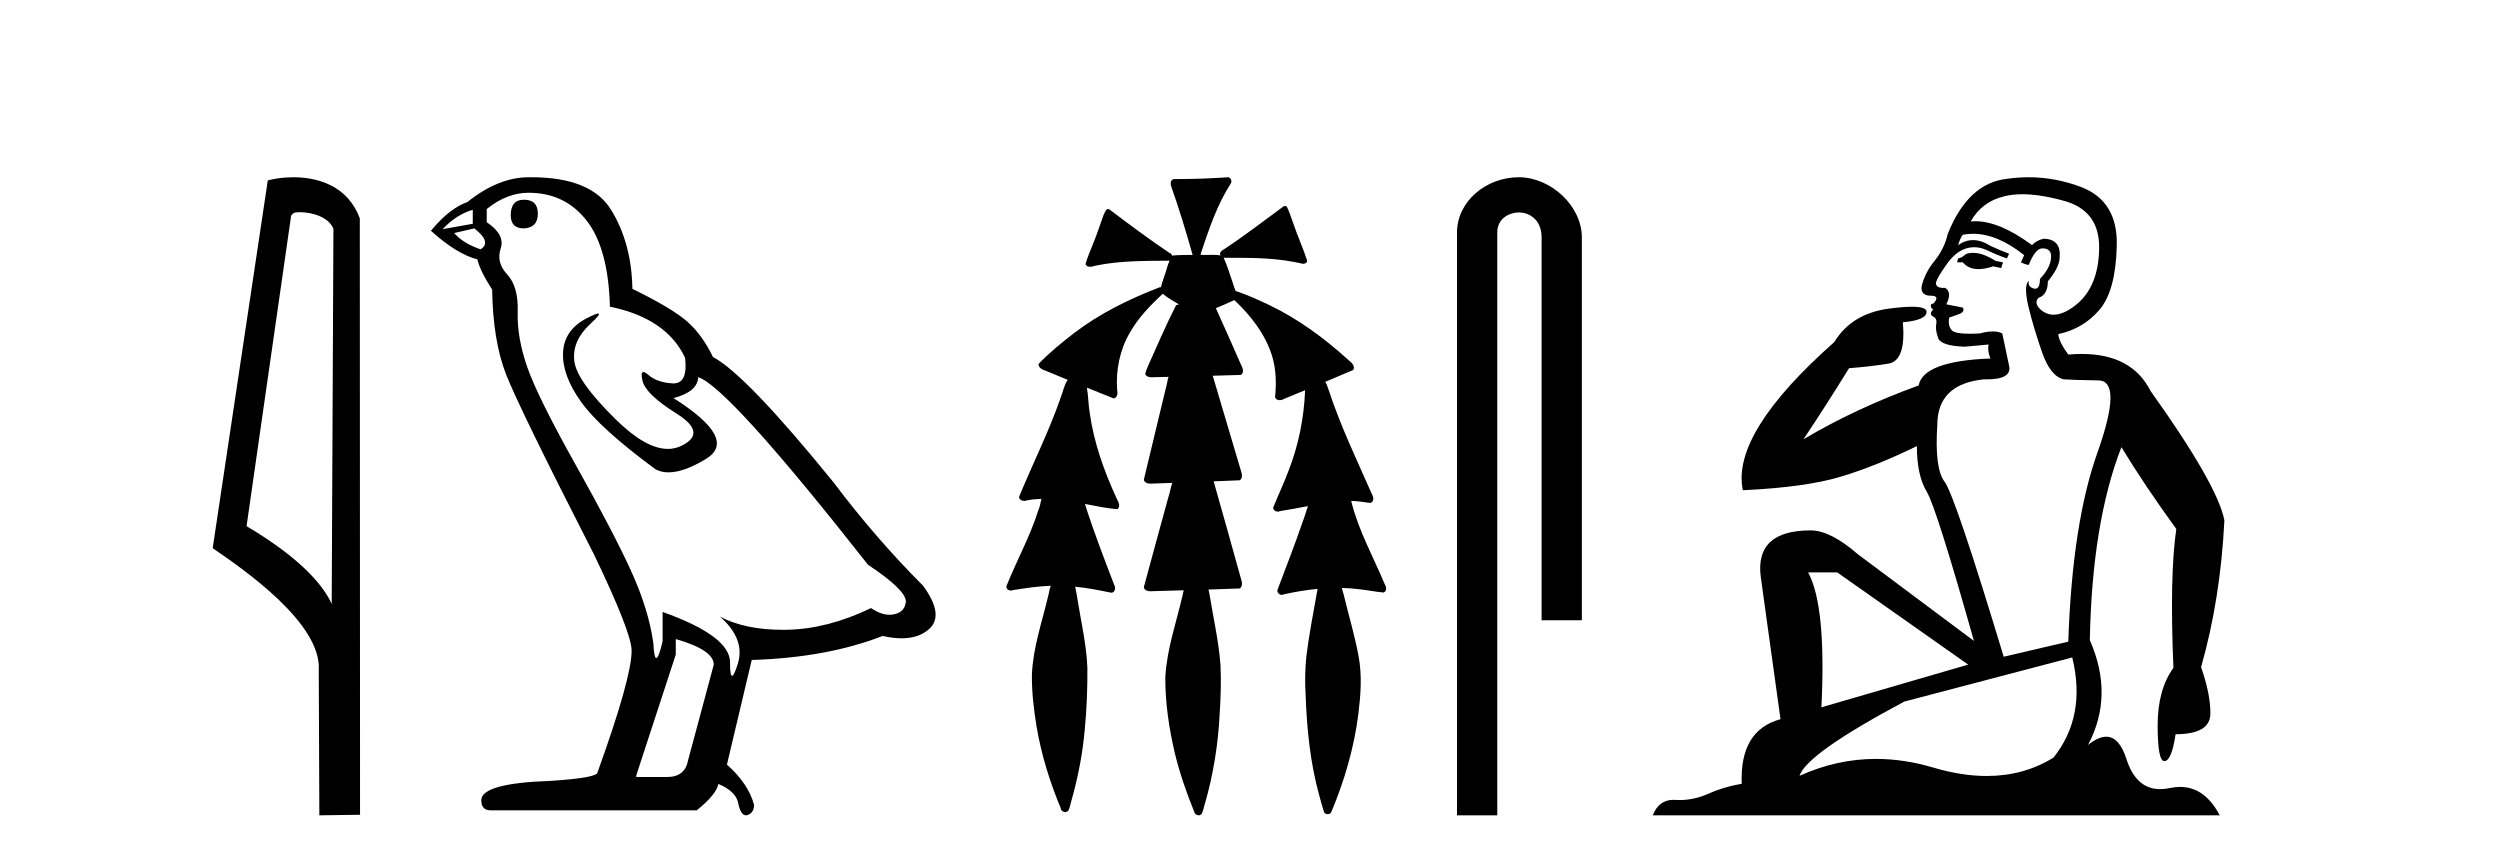 <?xml version='1.0' encoding='UTF-8' standalone='yes'?><svg xmlns='http://www.w3.org/2000/svg' xmlns:xlink='http://www.w3.org/1999/xlink' width='119.0' height='41.0' ><path d='M 14.259 10.1 C 14.884 10.1 15.648 10.34 15.871 10.89 L 15.789 28.751 L 15.789 28.751 C 15.473 28.034 14.531 26.699 11.736 25.046 L 13.858 10.263 C 13.958 10.157 13.955 10.1 14.259 10.1 ZM 15.789 28.751 L 15.789 28.751 C 15.789 28.751 15.789 28.751 15.789 28.751 L 15.789 28.751 L 15.789 28.751 ZM 13.962 8.437 C 13.484 8.437 13.053 8.505 12.747 8.588 L 10.124 26.094 C 11.512 27.044 15.325 29.648 15.173 31.91 L 15.201 38.809 L 17.138 38.783 L 17.127 10.393 C 16.551 8.837 15.12 8.437 13.962 8.437 Z' style='fill:#000000;stroke:none' /><path d='M 24.938 9.507 Q 24.311 9.507 24.311 10.245 Q 24.311 10.872 24.938 10.872 Q 25.602 10.835 25.602 10.171 Q 25.602 9.507 24.938 9.507 ZM 22.504 9.987 L 22.504 10.651 L 21.066 10.909 Q 21.73 10.208 22.504 9.987 ZM 22.578 10.872 Q 23.426 11.536 22.873 11.868 Q 22.025 11.573 21.619 11.093 L 22.578 10.872 ZM 25.16 9.175 Q 26.893 9.175 27.926 10.503 Q 28.959 11.831 29.032 14.597 Q 31.725 15.15 32.61 17.031 Q 32.753 18.249 32.061 18.249 Q 32.041 18.249 32.02 18.248 Q 31.282 18.211 30.858 17.843 Q 30.704 17.709 30.625 17.709 Q 30.487 17.709 30.581 18.119 Q 30.729 18.765 32.204 19.687 Q 33.679 20.609 32.444 21.217 Q 32.137 21.368 31.791 21.368 Q 30.742 21.368 29.327 19.982 Q 27.446 18.138 27.336 17.179 Q 27.225 16.22 28.11 15.408 Q 28.637 14.926 28.472 14.926 Q 28.359 14.926 27.926 15.15 Q 26.856 15.703 26.801 16.773 Q 26.746 17.843 27.649 19.115 Q 28.553 20.388 31.208 22.342 Q 31.48 22.484 31.823 22.484 Q 32.552 22.484 33.606 21.844 Q 35.155 20.904 32.057 18.949 Q 33.2 18.654 33.237 17.953 Q 34.675 18.433 41.314 26.879 Q 43.084 28.059 43.121 28.612 Q 43.084 29.129 42.568 29.239 Q 42.457 29.263 42.343 29.263 Q 41.925 29.263 41.462 28.944 Q 39.396 29.94 37.46 29.977 Q 37.358 29.979 37.258 29.979 Q 35.458 29.979 34.27 29.35 L 34.27 29.35 Q 35.487 30.42 35.118 31.6 Q 34.939 32.172 34.847 32.172 Q 34.749 32.172 34.749 31.526 Q 34.749 30.272 31.54 29.129 L 31.54 30.53 Q 31.351 31.324 31.24 31.324 Q 31.134 31.324 31.098 30.604 Q 30.876 29.018 30.047 27.192 Q 29.217 25.367 27.409 22.139 Q 25.602 18.912 25.104 17.492 Q 24.606 16.072 24.643 14.855 Q 24.68 13.638 24.145 13.066 Q 23.611 12.495 23.832 11.831 Q 24.053 11.167 23.168 10.577 L 23.168 9.95 Q 24.127 9.175 25.16 9.175 ZM 32.167 30.42 Q 33.975 30.936 33.975 31.637 L 32.757 36.173 Q 32.61 36.985 31.762 36.985 L 30.286 36.985 L 30.286 36.911 L 32.167 31.157 L 32.167 30.42 ZM 25.293 8.437 Q 25.227 8.437 25.16 8.438 Q 23.721 8.438 22.246 9.618 Q 21.398 9.913 20.512 10.983 Q 21.73 12.089 22.725 12.347 Q 22.836 12.864 23.426 13.786 Q 23.463 16.22 24.09 17.824 Q 24.717 19.429 28.295 26.436 Q 30.065 30.124 30.065 30.973 Q 30.065 32.264 28.442 36.763 Q 28.442 37.022 26.229 37.169 Q 22.91 37.28 22.91 38.091 Q 22.91 38.571 23.352 38.571 L 33.163 38.571 Q 34.085 37.833 34.196 37.317 Q 35.081 37.685 35.155 38.312 Q 35.279 38.809 35.508 38.809 Q 35.551 38.809 35.597 38.792 Q 35.892 38.681 35.892 38.312 Q 35.634 37.317 34.602 36.394 L 35.782 31.415 Q 39.359 31.305 42.015 30.272 Q 42.507 30.383 42.916 30.383 Q 43.736 30.383 44.228 29.94 Q 44.965 29.276 43.933 27.875 Q 41.683 25.625 39.654 22.932 Q 35.487 17.806 33.938 16.994 Q 33.421 15.925 32.702 15.298 Q 31.983 14.671 30.102 13.749 Q 30.065 11.573 29.088 9.987 Q 28.132 8.437 25.293 8.437 Z' style='fill:#000000;stroke:none' /><path d='M 58.447 8.437 C 58.437 8.437 58.426 8.438 58.416 8.44 C 57.615 8.495 56.812 8.523 56.009 8.523 C 55.97 8.523 55.931 8.523 55.891 8.523 C 55.71 8.534 55.695 8.764 55.757 8.893 C 56.135 9.961 56.461 11.044 56.768 12.134 C 56.765 12.134 56.762 12.134 56.759 12.134 C 56.75 12.134 56.742 12.134 56.734 12.134 C 56.731 12.134 56.728 12.134 56.725 12.134 C 56.422 12.139 56.114 12.133 55.815 12.163 C 55.81 12.17 55.805 12.178 55.8 12.186 C 55.782 12.117 55.735 12.055 55.664 12.038 C 54.685 11.379 53.738 10.673 52.797 9.961 C 52.773 9.958 52.749 9.95 52.725 9.95 C 52.72 9.95 52.714 9.95 52.709 9.951 C 52.615 10.009 52.581 10.14 52.529 10.236 C 52.364 10.68 52.226 11.134 52.042 11.572 C 51.912 11.903 51.766 12.233 51.667 12.574 C 51.711 12.669 51.794 12.698 51.885 12.698 C 51.971 12.698 52.065 12.671 52.139 12.649 C 53.299 12.401 54.492 12.423 55.671 12.408 L 55.671 12.408 C 55.554 12.665 55.504 12.955 55.397 13.217 C 55.35 13.367 55.293 13.519 55.26 13.673 C 55.25 13.672 55.24 13.671 55.231 13.671 C 55.219 13.671 55.207 13.672 55.195 13.675 C 53.756 14.233 52.349 14.916 51.12 15.859 C 50.532 16.314 49.949 16.786 49.435 17.323 C 49.424 17.539 49.668 17.608 49.83 17.67 C 50.161 17.807 50.493 17.944 50.824 18.081 C 50.656 18.311 50.613 18.611 50.506 18.873 C 49.948 20.508 49.164 22.052 48.509 23.648 C 48.512 23.779 48.633 23.844 48.753 23.844 C 48.797 23.844 48.84 23.835 48.877 23.818 C 49.108 23.774 49.34 23.752 49.572 23.747 L 49.572 23.747 C 49.524 23.928 49.505 24.12 49.424 24.289 C 49.032 25.538 48.391 26.686 47.907 27.897 C 47.884 28.029 48.007 28.111 48.126 28.111 C 48.161 28.111 48.196 28.104 48.226 28.088 C 48.818 27.991 49.417 27.906 50.017 27.882 L 50.017 27.882 C 49.949 28.049 49.935 28.235 49.884 28.408 C 49.593 29.634 49.17 30.844 49.119 32.113 C 49.108 32.938 49.207 33.762 49.339 34.575 C 49.564 35.913 49.969 37.217 50.491 38.468 C 50.496 38.583 50.601 38.655 50.703 38.655 C 50.767 38.655 50.829 38.627 50.866 38.563 C 50.942 38.395 50.966 38.206 51.023 38.029 C 51.324 36.946 51.539 35.837 51.635 34.716 C 51.728 33.749 51.766 32.776 51.76 31.804 C 51.719 30.667 51.448 29.557 51.273 28.436 C 51.243 28.267 51.221 28.093 51.177 27.927 L 51.177 27.927 C 51.755 27.982 52.324 28.095 52.892 28.213 C 52.894 28.213 52.895 28.213 52.897 28.213 C 53.079 28.213 53.119 27.971 53.037 27.843 C 52.55 26.567 52.052 25.291 51.643 23.989 L 51.643 23.989 C 51.662 23.992 51.682 23.995 51.702 23.999 C 52.197 24.089 52.693 24.204 53.194 24.233 C 53.351 24.103 53.238 23.89 53.162 23.748 C 52.558 22.438 52.063 21.063 51.867 19.628 C 51.803 19.239 51.805 18.84 51.737 18.454 L 51.737 18.454 C 52.163 18.627 52.589 18.8 53.017 18.967 C 53.204 18.922 53.212 18.693 53.175 18.541 C 53.11 17.609 53.305 16.653 53.776 15.843 C 54.176 15.127 54.756 14.54 55.346 13.981 C 55.581 14.181 55.853 14.33 56.117 14.49 C 56.073 14.501 56.028 14.512 55.984 14.525 C 55.499 15.465 55.089 16.442 54.653 17.405 C 54.597 17.539 54.532 17.676 54.513 17.818 C 54.585 17.937 54.707 17.959 54.834 17.959 C 54.913 17.959 54.995 17.95 55.068 17.95 C 55.072 17.95 55.076 17.95 55.08 17.95 C 55.26 17.946 55.441 17.942 55.622 17.938 L 55.622 17.938 C 55.561 18.125 55.544 18.334 55.483 18.519 C 55.135 19.958 54.79 21.397 54.446 22.837 C 54.488 22.99 54.641 23.022 54.785 23.022 C 54.828 23.022 54.87 23.019 54.908 23.016 C 55.206 23.005 55.503 22.995 55.801 22.985 L 55.801 22.985 C 55.719 23.22 55.682 23.475 55.602 23.71 C 55.216 25.125 54.823 26.539 54.445 27.954 C 54.487 28.112 54.644 28.145 54.792 28.145 C 54.838 28.145 54.883 28.142 54.923 28.138 C 55.398 28.125 55.872 28.111 56.347 28.098 L 56.347 28.098 C 56.323 28.176 56.306 28.258 56.293 28.33 C 55.995 29.629 55.538 30.902 55.469 32.243 C 55.464 33.458 55.644 34.667 55.922 35.848 C 56.151 36.801 56.475 37.729 56.844 38.636 C 56.859 38.74 56.958 38.809 57.054 38.809 C 57.11 38.809 57.165 38.786 57.201 38.732 C 57.28 38.591 57.294 38.422 57.35 38.27 C 57.752 36.877 57.983 35.438 58.056 33.99 C 58.105 33.219 58.132 32.445 58.097 31.674 C 58.017 30.566 57.767 29.482 57.59 28.388 C 57.569 28.28 57.553 28.169 57.524 28.062 C 58.022 28.046 58.52 28.031 59.017 28.011 C 59.194 27.874 59.096 27.635 59.046 27.46 C 58.623 25.943 58.203 24.425 57.77 22.912 C 58.186 22.896 58.602 22.881 59.018 22.861 C 59.192 22.724 59.094 22.487 59.041 22.314 C 58.603 20.837 58.165 19.361 57.727 17.885 C 58.174 17.873 58.621 17.862 59.066 17.847 C 59.235 17.735 59.153 17.508 59.074 17.366 C 58.677 16.466 58.286 15.563 57.874 14.669 C 58.171 14.547 58.465 14.421 58.753 14.284 C 59.548 15.028 60.242 15.922 60.561 16.975 C 60.745 17.601 60.757 18.264 60.693 18.909 C 60.728 19.01 60.814 19.047 60.907 19.047 C 60.987 19.047 61.072 19.02 61.134 18.981 C 61.466 18.844 61.798 18.707 62.13 18.57 L 62.13 18.57 C 62.128 18.573 62.125 18.575 62.122 18.578 C 62.073 19.882 61.815 21.178 61.34 22.394 C 61.121 22.99 60.846 23.563 60.607 24.15 C 60.593 24.278 60.712 24.354 60.828 24.354 C 60.868 24.354 60.908 24.345 60.942 24.325 C 61.382 24.261 61.819 24.173 62.257 24.09 L 62.257 24.09 C 62.169 24.332 62.109 24.586 62.011 24.825 C 61.638 25.919 61.215 26.995 60.809 28.076 C 60.778 28.204 60.894 28.316 61.013 28.316 C 61.045 28.316 61.077 28.308 61.106 28.291 C 61.636 28.172 62.176 28.082 62.718 28.03 L 62.718 28.03 C 62.705 28.081 62.696 28.133 62.69 28.179 C 62.512 29.184 62.315 30.186 62.188 31.199 C 62.12 31.831 62.108 32.468 62.149 33.102 C 62.206 34.706 62.367 36.316 62.797 37.866 C 62.869 38.13 62.939 38.397 63.025 38.656 C 63.058 38.723 63.127 38.755 63.196 38.755 C 63.28 38.755 63.364 38.707 63.384 38.617 C 64.003 37.143 64.452 35.592 64.656 34.004 C 64.769 33.083 64.842 32.141 64.666 31.223 C 64.487 30.247 64.198 29.295 63.966 28.331 C 63.928 28.22 63.909 28.098 63.871 27.987 L 63.871 27.987 C 64.148 27.994 64.425 28.012 64.701 28.048 C 65.086 28.089 65.467 28.169 65.853 28.204 C 66.016 28.157 66.002 27.943 65.922 27.83 C 65.382 26.531 64.682 25.29 64.336 23.92 C 64.332 23.897 64.325 23.872 64.319 23.847 L 64.319 23.847 C 64.384 23.848 64.448 23.849 64.513 23.852 C 64.759 23.87 65.003 23.92 65.247 23.94 C 65.42 23.864 65.378 23.638 65.296 23.508 C 64.581 21.881 63.806 20.275 63.252 18.583 C 63.201 18.451 63.164 18.303 63.087 18.186 C 63.083 18.183 63.078 18.181 63.074 18.178 C 63.522 17.991 63.969 17.804 64.413 17.611 C 64.518 17.433 64.342 17.261 64.21 17.159 C 63.071 16.121 61.818 15.193 60.425 14.524 C 59.9 14.273 59.365 14.034 58.814 13.848 C 58.774 13.725 58.716 13.604 58.686 13.483 C 58.544 13.075 58.425 12.654 58.244 12.263 L 58.244 12.263 C 58.282 12.271 58.322 12.273 58.362 12.273 C 58.408 12.273 58.454 12.27 58.498 12.27 C 58.512 12.27 58.526 12.27 58.54 12.271 C 58.64 12.271 58.74 12.27 58.84 12.27 C 59.873 12.27 60.912 12.304 61.922 12.536 C 61.952 12.549 61.988 12.556 62.026 12.556 C 62.128 12.556 62.235 12.505 62.214 12.391 C 62.018 11.775 61.741 11.189 61.54 10.574 C 61.451 10.323 61.362 10.067 61.251 9.827 C 61.218 9.814 61.186 9.808 61.152 9.808 C 61.14 9.808 61.128 9.808 61.116 9.81 C 60.169 10.502 59.239 11.223 58.258 11.869 C 58.155 11.923 58.022 12.027 58.095 12.157 C 58.096 12.157 58.096 12.158 58.096 12.158 C 57.979 12.136 57.86 12.131 57.741 12.131 C 57.621 12.131 57.501 12.136 57.381 12.136 C 57.337 12.136 57.293 12.135 57.249 12.133 C 57.242 12.133 57.235 12.133 57.228 12.133 C 57.209 12.133 57.19 12.133 57.171 12.133 C 57.164 12.133 57.157 12.133 57.15 12.133 C 57.156 12.113 57.159 12.091 57.158 12.068 C 57.54 10.926 57.923 9.768 58.578 8.747 C 58.657 8.643 58.599 8.462 58.474 8.439 C 58.465 8.438 58.456 8.437 58.447 8.437 Z' style='fill:#000000;stroke:none' /><path d='M 72.298 8.437 C 70.729 8.437 69.353 9.591 69.353 11.072 L 69.353 38.809 L 71.27 38.809 L 71.27 11.072 C 71.27 10.346 71.909 10.111 72.31 10.111 C 72.731 10.111 73.38 10.406 73.38 11.296 L 73.38 29.526 L 75.296 29.526 L 75.296 11.296 C 75.296 9.813 73.827 8.437 72.298 8.437 Z' style='fill:#000000;stroke:none' /><path d='M 93.905 12.036 Q 93.651 12.036 93.532 12.129 Q 93.395 12.266 93.207 12.3 L 93.156 12.488 L 93.429 12.488 Q 93.699 12.81 94.177 12.81 Q 94.486 12.81 94.881 12.676 L 95.257 12.761 L 95.342 12.488 L 95 12.419 Q 94.437 12.078 94.061 12.044 Q 93.978 12.036 93.905 12.036 ZM 96.264 9.246 Q 97.103 9.246 98.212 9.55 Q 99.954 10.011 99.92 11.839 Q 99.886 13.649 98.827 14.503 Q 98.233 14.98 97.756 14.98 Q 97.395 14.98 97.101 14.708 Q 96.811 14.401 97.033 14.179 Q 97.477 14.025 97.477 13.393 Q 98.041 12.71 98.041 12.232 Q 98.109 11.395 97.289 11.36 Q 96.914 11.446 96.726 11.668 Q 95.183 10.53 94.024 10.53 Q 93.912 10.53 93.805 10.541 L 93.805 10.541 Q 94.334 9.601 95.393 9.345 Q 95.785 9.246 96.264 9.246 ZM 93.911 11.128 Q 95.078 11.128 96.35 12.146 L 96.196 12.488 Q 96.435 12.607 96.572 12.607 Q 96.879 11.822 97.221 11.822 Q 97.665 11.822 97.631 12.266 Q 97.597 12.761 97.101 13.274 Q 97.101 13.743 96.874 13.743 Q 96.844 13.743 96.811 13.735 Q 96.504 13.649 96.572 13.359 L 96.572 13.359 Q 96.316 13.581 96.555 14.606 Q 96.811 15.648 97.204 16.775 Q 97.597 17.902 98.229 18.056 Q 98.724 18.09 99.886 18.107 Q 101.047 18.124 99.851 21.506 Q 98.639 24.888 98.451 30.542 L 95.376 31.26 Q 93.053 23.573 92.558 22.924 Q 92.08 22.292 92.216 20.225 Q 92.216 18.278 94.437 18.056 Q 94.501 18.058 94.562 18.058 Q 95.779 18.058 95.632 17.407 Q 95.496 16.741 95.308 15.87 Q 95.12 15.776 94.855 15.776 Q 94.591 15.776 94.249 15.87 Q 93.976 15.886 93.756 15.886 Q 93.043 15.886 92.9 15.716 Q 92.712 15.494 92.78 15.118 L 93.309 14.93 Q 93.532 14.811 93.429 14.64 L 92.643 14.486 Q 92.934 13.923 92.592 13.701 Q 92.543 13.704 92.499 13.704 Q 92.148 13.704 92.148 13.461 Q 92.216 13.205 92.643 12.607 Q 93.053 12.01 93.549 11.839 Q 93.762 11.768 93.976 11.768 Q 94.275 11.768 94.573 11.907 Q 95.069 12.146 95.53 12.3 L 95.632 12.078 Q 95.223 11.924 94.744 11.702 Q 94.312 11.429 93.916 11.429 Q 93.545 11.429 93.207 11.668 Q 93.309 11.326 93.429 11.173 Q 93.668 11.128 93.911 11.128 ZM 87.451 27.246 L 93.685 31.635 L 86.699 33.668 Q 86.938 28.851 86.067 27.246 ZM 98.639 31.294 Q 99.322 34.078 97.75 36.059 Q 96.333 36.937 94.567 36.937 Q 93.377 36.937 92.028 36.538 Q 90.639 36.124 89.299 36.124 Q 87.429 36.124 85.657 36.93 Q 85.999 35.871 90.645 33.395 L 98.639 31.294 ZM 96.563 8.437 Q 96.067 8.437 95.564 8.508 Q 93.685 8.696 92.712 11.138 Q 92.558 11.822 92.097 12.402 Q 91.618 12.983 91.465 13.649 Q 91.431 14.076 91.909 14.076 Q 92.37 14.076 92.028 14.452 Q 91.892 14.452 91.909 14.572 Q 91.926 14.708 92.028 14.708 Q 91.806 14.965 92.011 15.067 Q 92.216 15.152 92.165 15.426 Q 92.114 15.682 92.25 16.075 Q 92.37 16.468 93.532 16.502 L 94.659 16.399 L 94.659 16.399 Q 94.591 16.69 94.744 17.065 Q 91.55 17.185 91.328 18.347 Q 88.322 19.44 85.845 20.909 Q 86.887 19.354 88.014 17.527 Q 89.108 17.441 89.91 17.305 Q 90.73 17.151 90.577 15.34 Q 91.704 15.238 91.704 14.845 Q 91.704 14.601 91.011 14.601 Q 90.589 14.601 89.91 14.691 Q 88.134 14.93 87.314 16.28 Q 82.395 20.635 82.959 23.334 Q 85.948 23.197 87.639 22.685 Q 89.33 22.173 91.243 21.233 Q 91.243 22.634 91.721 23.42 Q 92.182 24.205 93.959 30.508 L 88.424 26.374 Q 87.126 25.247 86.187 25.247 Q 83.522 25.247 83.813 27.468 L 84.752 34.232 Q 82.805 34.761 82.907 37.306 Q 82.019 37.46 81.268 37.802 Q 80.618 38.082 79.957 38.082 Q 79.852 38.082 79.747 38.075 Q 79.7 38.072 79.655 38.072 Q 78.96 38.072 78.671 38.809 L 105.659 38.809 Q 104.947 37.457 103.773 37.457 Q 103.538 37.457 103.285 37.511 Q 103.042 37.563 102.824 37.563 Q 101.677 37.563 101.218 36.128 Q 100.878 35.067 100.256 35.067 Q 99.876 35.067 99.39 35.461 Q 100.637 33.104 99.476 30.474 Q 99.578 24.888 100.979 21.284 Q 102.089 23.112 103.592 25.179 Q 103.268 27.399 103.455 31.789 Q 102.704 32.831 102.704 34.522 Q 102.704 36.23 103.022 36.23 Q 103.025 36.23 103.028 36.23 Q 103.37 36.213 103.558 34.949 Q 105.215 34.949 105.215 33.958 Q 105.215 33.019 104.771 31.755 Q 105.693 28.527 105.881 24.769 Q 105.556 23.078 102.362 18.603 Q 101.47 16.848 99.091 16.848 Q 98.783 16.848 98.451 16.878 Q 98.007 16.28 97.973 15.904 Q 99.168 15.648 99.937 14.742 Q 100.705 13.837 100.757 11.719 Q 100.825 9.601 99.1 8.918 Q 97.854 8.437 96.563 8.437 Z' style='fill:#000000;stroke:none' /></svg>